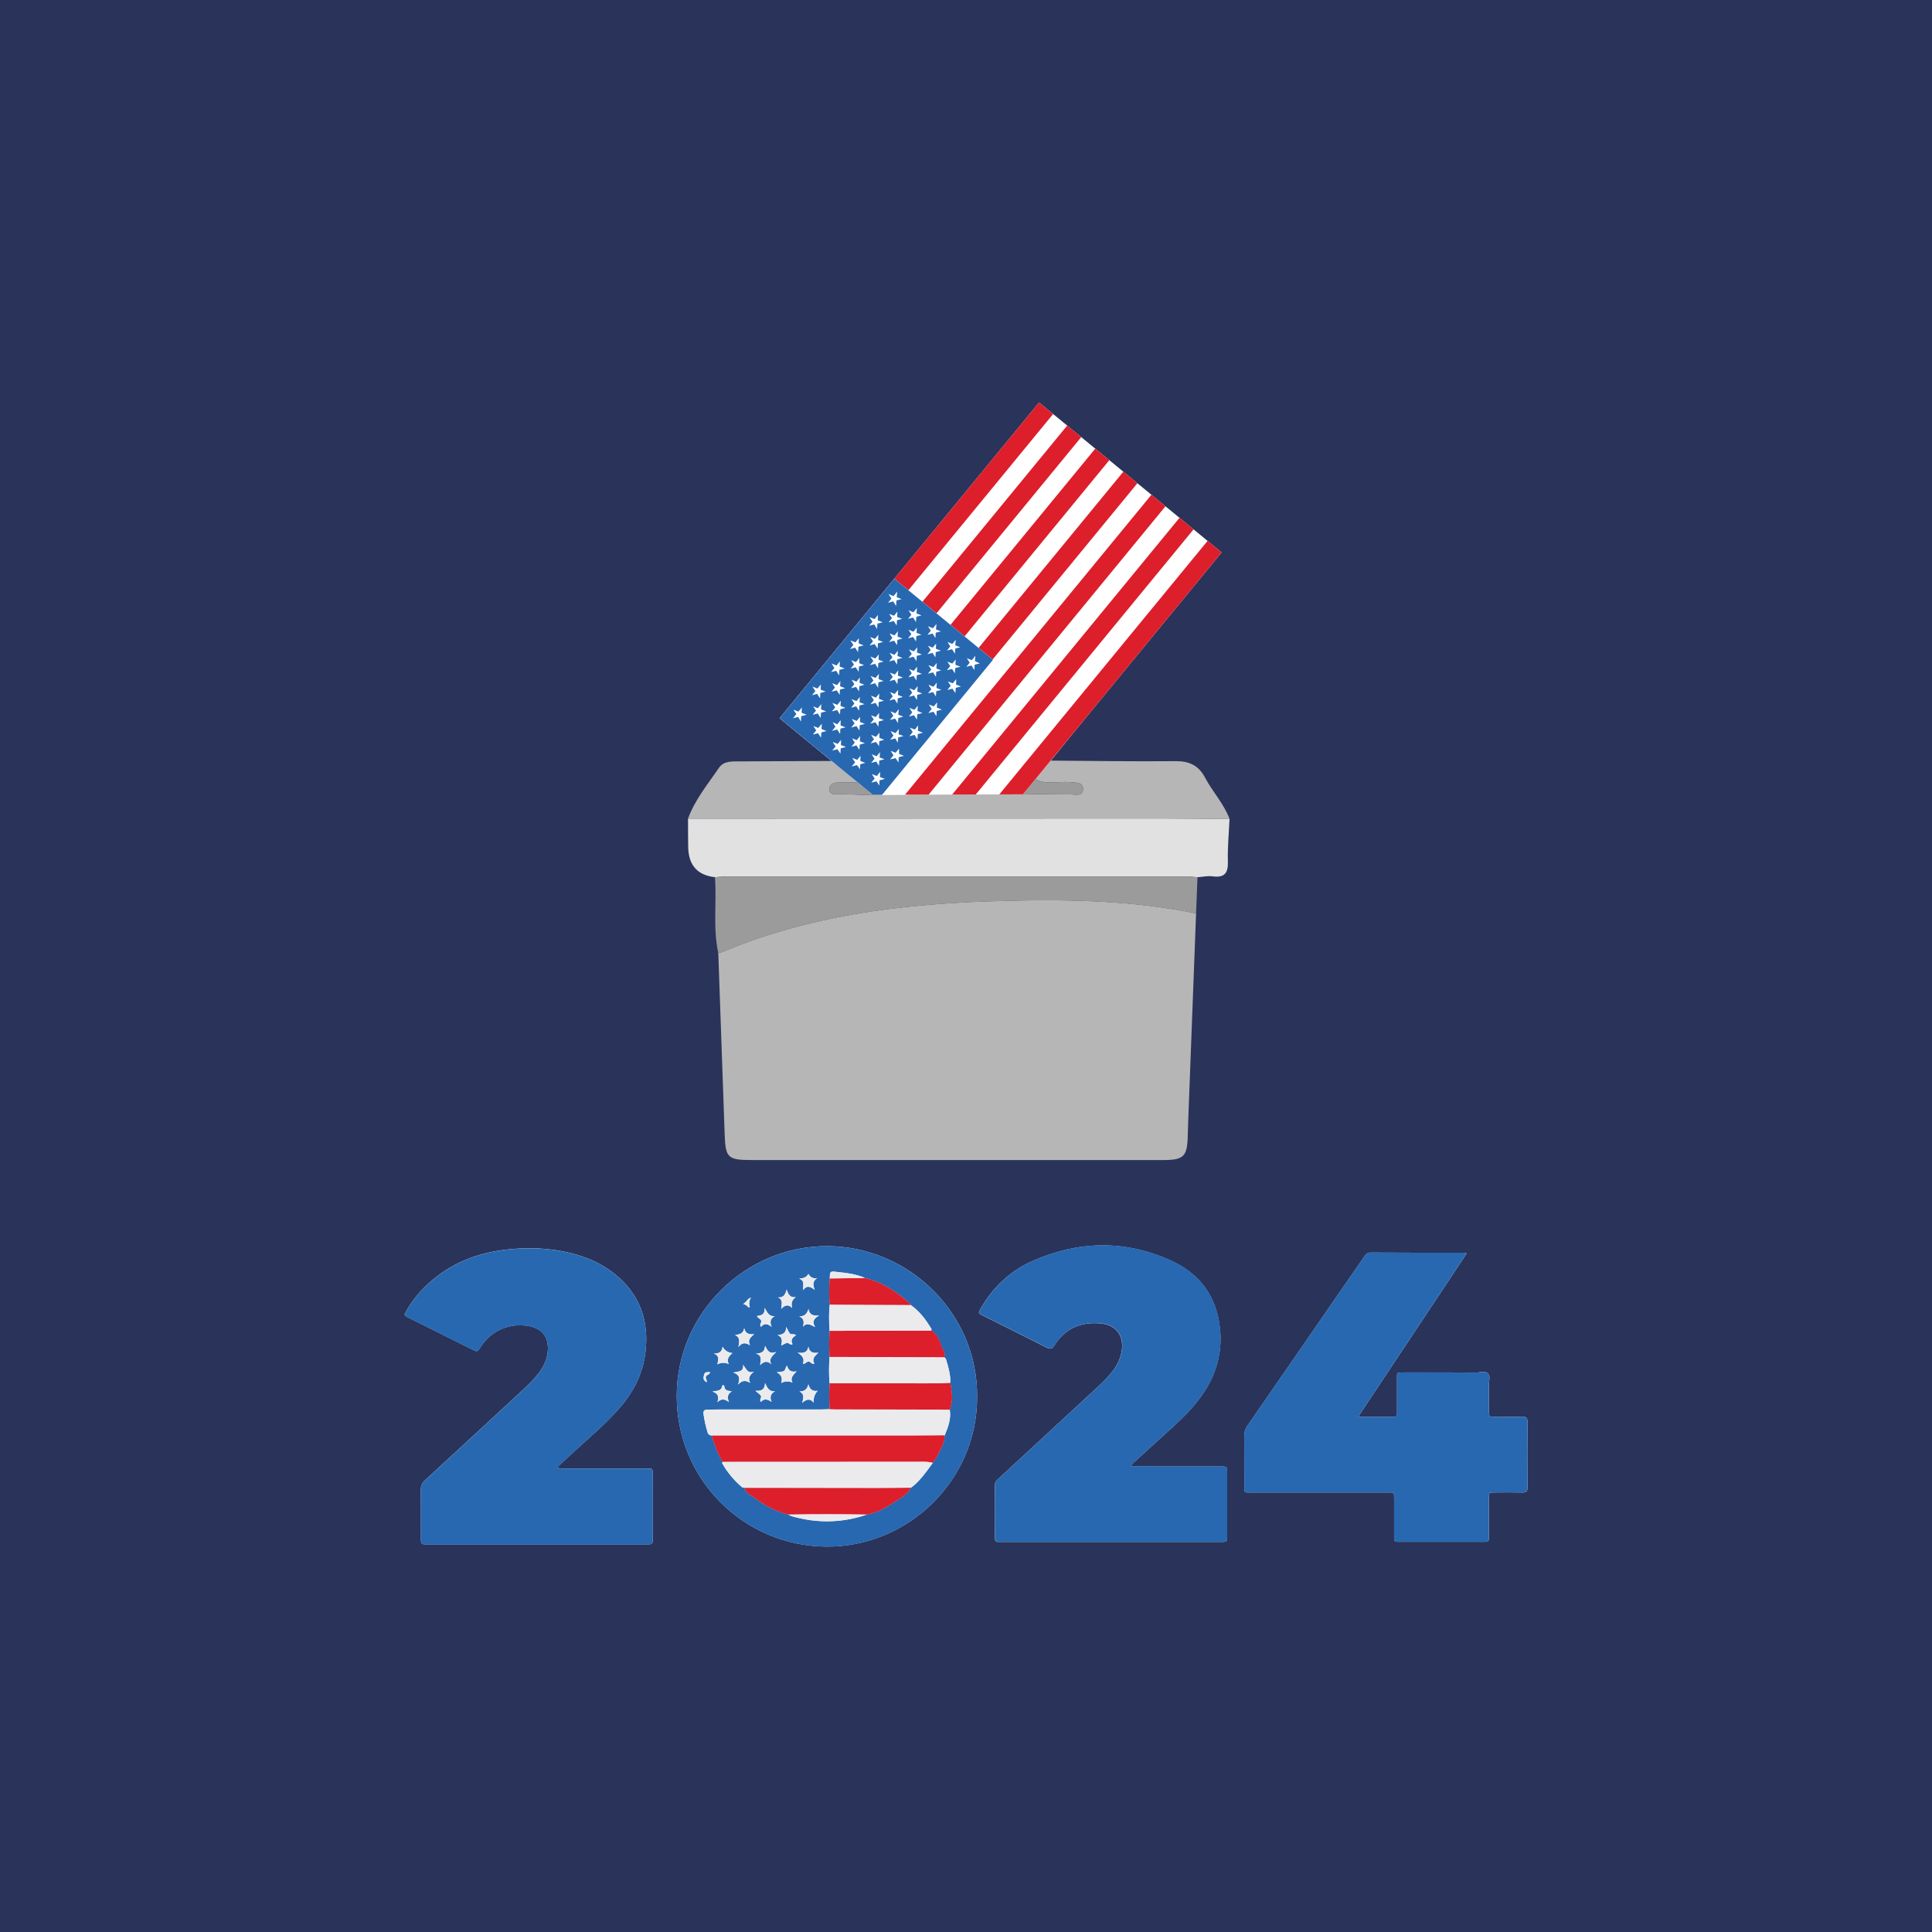<?xml version="1.0" encoding="UTF-8"?><svg id="Capa_1" xmlns="http://www.w3.org/2000/svg" xmlns:xlink="http://www.w3.org/1999/xlink" viewBox="0 0 428 428"><defs><style>.cls-1{fill:none;}.cls-2{fill:#ab2e2e;}.cls-3{fill:#dc1f2b;}.cls-4{fill:#ebebee;}.cls-5{fill:#fff;}.cls-6{fill:#2768b1;}.cls-7{fill:#2a335a;}.cls-8{fill:#e1e1e1;}.cls-9{fill:#b6b6b6;}.cls-10{clip-path:url(#clippath);}.cls-11{fill:#9b9b9c;}</style><clipPath id="clippath"><polygon class="cls-1" points="190.18 176.09 232.02 175.95 275.59 122.27 227.9 85.37 168.65 161.51 190.18 176.09"/></clipPath></defs><rect class="cls-7" width="428" height="428"/><path class="cls-4" d="M123.35,325.11c1.4-1.29,2.68-2.46,3.95-3.64,3.46-3.19,7.09-6.21,10.17-9.8,3.04-3.54,4.99-7.55,5.53-12.21.8-6.87-1.24-12.66-6.66-17.11-2.99-2.46-6.47-3.94-10.21-4.83-4.52-1.07-9.09-1.22-13.7-.73-6.74.72-12.75,3.1-17.75,7.76-2.08,1.94-3.82,4.15-5.08,6.66.3.53.78.63,1.17.83,4.56,2.29,9.12,4.57,13.69,6.84,1.29.64,1.23.72,2.08-.59,2.38-3.65,6.6-5.35,10.78-4.49,2.73.56,4.11,2.27,4.06,5.02-.03,2.08-.87,3.84-2.11,5.46-1.07,1.4-2.35,2.61-3.64,3.81-7.17,6.62-14.33,13.26-21.51,19.86-.64.59-.91,1.19-.9,2.06.04,3.58.01,7.15.02,10.73,0,1.37.02,1.39,1.42,1.39,16.18,0,32.35,0,48.53,0,1.4,0,1.42-.02,1.42-1.42,0-4.65,0-9.31,0-13.96,0-1.44-.02-1.46-1.53-1.46-5.96,0-11.92,0-17.88,0-.54,0-1.1.09-1.85-.2ZM250.53,324.85c.36-.72.8-1,1.17-1.34,2.81-2.56,5.63-5.11,8.43-7.68,2.26-2.08,4.4-4.27,6.17-6.79,3.69-5.25,4.91-11.08,3.54-17.31-1.29-5.89-5.06-10.04-10.43-12.47-10.17-4.61-20.5-4.4-30.65.08-4.92,2.18-8.78,5.79-11.5,10.52-.59,1.03-.59,1.04.48,1.58,4.71,2.36,9.44,4.7,14.13,7.09.81.41,1.19.34,1.7-.47,2.44-3.84,6.04-5.34,10.48-4.84,3.26.37,4.95,2.73,4.45,6-.27,1.73-1,3.23-2.07,4.6-1.59,2.02-3.53,3.69-5.4,5.42-6.58,6.09-13.17,12.17-19.75,18.26-.41.38-.86.71-.86,1.38.02,3.97.02,7.95,0,11.92,0,.59.23.82.81.79.4-.02.79,0,1.19,0,7.61,0,15.21,0,22.82,0,8.4,0,16.8,0,25.2,0,1.38,0,1.4-.02,1.4-1.39,0-4.65,0-9.31,0-13.96,0-1.36-.02-1.37-1.41-1.37-6.02,0-12.03,0-18.05,0-.56,0-1.11,0-1.88,0ZM324.9,277.69c-.37-.12-.47-.17-.58-.17-6.87,0-13.73,0-20.6-.04-.86,0-1.19.46-1.58,1.02-8.6,12.46-17.2,24.93-25.82,37.38-.48.69-.68,1.37-.67,2.2.03,3.46,0,6.92.02,10.39.02,2.49-.38,2.16,2.15,2.16,9.82.01,19.64,0,29.46,0,1.62,0,1.56-.15,1.56,1.57,0,2.67,0,5.34,0,8,0,1.35.02,1.37,1.42,1.37,6.07,0,12.15,0,18.22,0,1.36,0,1.38-.02,1.38-1.39,0-2.78,0-5.56,0-8.34,0-1.18.03-1.2,1.24-1.21,2.04-.02,4.09-.04,6.13.01.89.02,1.17-.27,1.16-1.16-.04-4.82-.04-9.65,0-14.47,0-.89-.26-1.18-1.15-1.16-2.04.05-4.09.03-6.13.02-1.22-.01-1.24-.04-1.25-1.22-.02-1.93.02-3.86-.02-5.79-.02-.89.41-2-.21-2.61-.62-.6-1.73-.19-2.62-.19-5.28-.03-10.56-.02-15.83-.02-1.88,0-1.7-.05-1.7,1.61,0,.28,0,.57,0,.85,0,2.1,0,4.2,0,6.3,0,.5.1,1.08-.7,1.08-2.53,0-5.05,0-7.92,0,4.13-6.21,8.08-12.14,12.02-18.08,3.98-5.99,7.96-11.98,12.03-18.11ZM216.46,309.43c.14-18.59-15.18-33.28-33.1-33.37-18.22-.09-33.45,14.81-33.44,33.21.01,18.41,14.74,33.2,33.12,33.35,18.19.15,33.51-14.76,33.42-33.2Z"/><path class="cls-6" d="M123.35,325.11c.75.28,1.31.19,1.85.2,5.96,0,11.92,0,17.88,0,1.51,0,1.53.01,1.53,1.46.01,4.65.02,9.31,0,13.96,0,1.39-.03,1.41-1.42,1.42-16.18,0-32.35,0-48.53,0-1.4,0-1.42-.02-1.42-1.39-.01-3.58.02-7.15-.02-10.73-.01-.87.26-1.47.9-2.06,7.19-6.6,14.34-13.24,21.51-19.86,1.29-1.2,2.57-2.41,3.64-3.81,1.23-1.61,2.07-3.38,2.11-5.46.05-2.75-1.33-4.46-4.06-5.02-4.18-.86-8.4.84-10.78,4.49-.85,1.3-.79,1.23-2.08.59-4.56-2.28-9.13-4.55-13.69-6.84-.39-.2-.87-.3-1.17-.83,1.26-2.51,3-4.72,5.08-6.66,5-4.66,11.01-7.04,17.75-7.76,4.61-.49,9.18-.33,13.7.73,3.74.88,7.22,2.37,10.21,4.83,5.42,4.45,7.45,10.24,6.66,17.11-.54,4.65-2.49,8.67-5.53,12.21-3.08,3.59-6.71,6.6-10.17,9.8-1.27,1.17-2.55,2.35-3.95,3.64Z"/><path class="cls-6" d="M250.53,324.85c.76,0,1.32,0,1.88,0,6.02,0,12.03,0,18.05,0,1.39,0,1.4.02,1.41,1.37.01,4.65.01,9.31,0,13.96,0,1.37-.02,1.39-1.4,1.39-8.4,0-16.8,0-25.2,0-7.61,0-15.21,0-22.82,0-.4,0-.8-.02-1.19,0-.57.03-.81-.2-.81-.79.01-3.97.02-7.95,0-11.92,0-.68.44-1,.86-1.38,6.58-6.09,13.17-12.17,19.75-18.26,1.87-1.73,3.81-3.4,5.4-5.42,1.07-1.36,1.8-2.87,2.07-4.6.5-3.27-1.19-5.64-4.45-6-4.45-.5-8.05,1-10.48,4.84-.52.81-.89.88-1.7.47-4.7-2.39-9.42-4.73-14.13-7.09-1.08-.54-1.08-.55-.48-1.58,2.72-4.72,6.58-8.34,11.5-10.52,10.14-4.48,20.47-4.69,30.65-.08,5.37,2.44,9.13,6.58,10.43,12.47,1.37,6.23.15,12.06-3.54,17.31-1.77,2.52-3.92,4.71-6.17,6.79-2.8,2.57-5.62,5.12-8.43,7.68-.37.34-.8.62-1.17,1.34Z"/><path class="cls-6" d="M324.9,277.69c-4.08,6.14-8.05,12.13-12.03,18.11-3.94,5.93-7.89,11.87-12.02,18.08,2.87,0,5.39,0,7.92,0,.8,0,.7-.58.7-1.08,0-2.1,0-4.2,0-6.3,0-.28,0-.57,0-.85,0-1.66-.18-1.61,1.7-1.61,5.28,0,10.56,0,15.83.02.89,0,2-.4,2.62.19.63.61.2,1.72.21,2.61.04,1.93,0,3.86.02,5.79.01,1.18.03,1.21,1.25,1.22,2.04.02,4.09.04,6.13-.02.88-.02,1.16.27,1.15,1.16-.04,4.82-.03,9.65,0,14.47,0,.88-.27,1.18-1.16,1.16-2.04-.06-4.09-.03-6.13-.01-1.21,0-1.23.03-1.24,1.21-.02,2.78,0,5.56,0,8.34,0,1.38-.02,1.39-1.38,1.39-6.07,0-12.15,0-18.22,0-1.4,0-1.42-.02-1.42-1.37-.01-2.67,0-5.34,0-8,0-1.72.06-1.57-1.56-1.57-9.82,0-19.64,0-29.46,0-2.53,0-2.13.33-2.15-2.16-.03-3.46.01-6.92-.02-10.39,0-.83.19-1.51.67-2.2,8.62-12.45,17.22-24.92,25.82-37.38.39-.56.72-1.03,1.58-1.02,6.87.05,13.73.03,20.6.04.1,0,.2.06.58.17Z"/><path class="cls-6" d="M216.46,309.43c.09,18.44-15.23,33.35-33.42,33.2-18.38-.16-33.1-14.94-33.12-33.35-.01-18.4,15.22-33.3,33.44-33.21,17.92.09,33.24,14.77,33.1,33.37ZM191.63,283.11c-2.03-.91-4.21-1.12-6.37-1.36-1.4-.15-1.41-.09-1.44,1.45-.15,1.93-.17,3.86,0,5.79-.23,1.94-.16,3.88-.04,5.82-.09,1.93-.12,3.85,0,5.78-.16,1.94-.17,3.89,0,5.83-.1,1.91-.12,3.83.02,5.74-.62.02-1.24.07-1.86.07-7.46,0-14.92,0-22.39,0-.96,0-1.92.04-2.88.05-.64,0-.91.26-.82.94.19,1.4.5,2.78.92,4.13.15.47.47.59.87.65.66,2.02,1.35,4.02,2.46,5.84-.05.09-.17.22-.14.27,1.14,2.04,2.62,3.8,4.39,5.32.15.13.43.11.65.16.06,1.19,1.18,1.44,1.87,1.99,2.3,1.8,4.85,3.19,7.7,3.93.75.42,1.59.58,2.41.78,5.09,1.18,10.11.92,15.06-.77,2.21-.41,4.16-1.48,5.98-2.69,1.37-.91,2.95-1.69,3.78-3.26.68-.49,1.28-1.06,1.85-1.67,1.11-1.19,2.02-2.53,2.98-3.82.31-.47.67-.92.93-1.42.75-1.49,1.69-2.92,1.71-4.69.75-1.82,1.46-3.65,1.12-5.69.81-1.97.48-3.96.13-5.96.07-1.75-.42-3.4-.91-5.05-.08-.28-.22-.51-.51-.61.56-.86-.22-1.51-.46-2.17-.5-1.39-.92-2.9-2.35-3.73.01-.11.08-.25.04-.33-1.2-2.06-2.62-3.94-4.6-5.33,0-.06.04-.14.02-.16-2.94-2.7-6.2-4.87-10.14-5.82ZM171.67,308.18c-1.23.17-1.66-.63-2.19-1.79-.06,1.51-.84,1.8-2.15,1.71.6.53,1.01.77,1.23,1.13.24.38-.42.81-.02,1.35.73-.81,1.52-.64,2.41.01-.49-1.04-.25-1.78.71-2.4ZM177.07,308.24c1.1.52,1.01,1.34.63,2.55.99-.83,1.78-1.07,2.56-.04q-.11-1.59.89-2.64c-1.2.2-1.78-.37-2.06-1.43-.26,1.08-.85,1.61-2.01,1.58ZM172.34,287.41c1.17.53.83,1.44.71,2.56.88-.92,1.62-1.05,2.44-.21-.28-1.03-.05-1.79.8-2.42-1.26.2-1.65-.58-2.03-1.67-.28,1.16-.71,1.83-1.92,1.74ZM167,303.86c-1.36.49-1.67-.57-2.37-1.52.14,1.58-.95,1.45-2.19,1.73,1.59.53,1.4,1.43,1.09,2.66.97-1.09,1.77-.89,2.68-.36-.6-1.1-.05-1.76.8-2.5ZM175.56,306.29c-.59-1.05.17-1.66.91-2.52-1.36.34-1.84-.33-2.14-1.25-.37.43-.29,1.03-.73,1.22-.36.16-.81.15-1.53.26,1.14.61,1.3,1.4.97,2.37q1.27-.64,2.51-.09ZM179.08,298.31c-.2,1.25-.96,1.53-2.4,1.34,1.23.73,1.56,1.51,1.18,2.51.61-.02.82-.59,1.33-.53.42.05.61.65,1.23.45-.62-1.05.07-1.66.89-2.43-1.27.19-2.01-.13-2.23-1.35ZM170.88,302.24c-.65-1.19.17-1.8,1.09-2.74-1.55.55-1.95-.32-2.48-1.36-.08,1.41-.85,1.67-2.06,1.71,1.53.43,1.03,1.51.96,2.57.85-.86,1.58-1.03,2.49-.18ZM164.86,294.25c-.18,1.2-1.05,1.36-2.03,1.49,1.14.51,1,1.41.75,2.67.95-1.2,1.72-.89,2.59-.39-.59-1.11.04-1.74.92-2.47-1.19.12-1.94-.11-2.22-1.31ZM181.03,283.13c-1,.2-1.54-.24-1.95-.93-.37.72-1.01.96-2.04,1.07,1.31.43.8,1.44.88,2.53.83-1.17,1.58-.77,2.57-.07-.47-1.17-.42-1.95.53-2.61ZM161.47,302.2c-.59-1.08.01-1.77.79-2.45q-1.46-.14-2.18-1.41c-.15,1.11-.73,1.56-1.94,1.5,1.33.53.99,1.47.77,2.41q1.3-.66,2.56-.05ZM177.9,293.93c.83-1.04,1.64-.42,2.68.06-.72-1.21-.32-1.86.89-2.57-1.51.17-2.16-.3-2.37-1.43-.29,1.04-.86,1.64-2.03,1.64,1.14.52,1.04,1.33.83,2.31ZM162.14,308.25c-.78-.21-1.55-.08-1.66-1.05-.05-.42-.45-.46-.51-.12-.16,1.04-1.01.98-2.15,1.18,1.5.52,1.37,1.38,1.12,2.35.88-.82,1.66-.72,2.53.01-.36-1.01-.37-1.83.67-2.38ZM171.67,291.55c-1.21.16-1.66-.66-2.28-1.83.11,1.64-.88,1.67-1.72,1.83.27.54.87.6.96,1.09.08.41-.48.77-.06,1.31.75-.91,1.52-.7,2.38.01-.44-1.02-.37-1.83.71-2.41ZM176.35,295.79c-.48-.42-1.05-.04-1.34-.36-.31-.34-.46-.81-.83-1.49,0,1.45-.86,1.72-1.92,1.82,1.18.5,1.02,1.4.79,2.34.54-.27.87-.48,1.24-.6.44-.15.69.59,1.29.29-.54-.93,0-1.53.78-2ZM166.38,287.51c-.71.06-.91.77-1.41,1.1-.15.1-.26.26-.39.39-.05-.22.26.07.11-.1.21.08.43.13.61.25.26.17.4.53.8.49q-.35-1.33.27-2.12ZM156.55,306.21c.16-.5-.42-.87-.12-1.34.22-.34.77-.37.9-.89-.6,0-1.17-.13-1.35.55-.16.61-.28,1.25.57,1.68Z"/><path class="cls-4" d="M157.64,318.03c-.4-.07-.72-.18-.87-.65-.42-1.35-.73-2.72-.92-4.13-.09-.68.18-.93.82-.94.96,0,1.92-.05,2.88-.05,7.46,0,14.92,0,22.39,0,.62,0,1.24-.05,1.86-.07.45.01.9.04,1.35.04,8.42.02,16.84.04,25.26.06.34,2.04-.37,3.87-1.12,5.69-2.38.02-4.75.06-7.13.06-14.84,0-29.68,0-44.52,0Z"/><path class="cls-3" d="M157.64,318.03c14.84,0,29.68,0,44.52,0,2.38,0,4.75-.04,7.13-.06-.02,1.76-.96,3.19-1.71,4.69-.25.5-.61.95-.93,1.42-.99-.31-2.02-.24-3.03-.24-14.51,0-29.01.01-43.52.02-1.12-1.82-1.81-3.82-2.46-5.84Z"/><path class="cls-4" d="M160.1,323.86c14.51,0,29.01-.02,43.52-.02,1.01,0,2.04-.07,3.03.24-.96,1.3-1.87,2.64-2.98,3.82-.57.61-1.17,1.18-1.85,1.67-2.49.02-4.97.07-7.46.07-9.78,0-19.57-.02-29.35-.04-.22-.05-.5-.03-.65-.16-1.77-1.51-3.25-3.28-4.39-5.32-.03-.05.09-.18.14-.27Z"/><path class="cls-3" d="M165,329.61c9.78.01,19.57.03,29.35.04,2.49,0,4.98-.04,7.46-.07-.83,1.58-2.41,2.35-3.78,3.26-1.82,1.21-3.77,2.28-5.98,2.69-5.82-.09-11.65-.09-17.47,0-2.86-.75-5.4-2.13-7.7-3.93-.69-.54-1.82-.8-1.87-1.99Z"/><path class="cls-3" d="M210.41,312.28c-8.42-.02-16.84-.04-25.26-.06-.45,0-.9-.03-1.35-.04-.14-1.91-.12-3.83-.02-5.74,5.08,0,10.16.02,15.25,0,3.84-.02,7.68.11,11.51-.11.35,1.99.68,3.99-.13,5.96Z"/><path class="cls-4" d="M210.53,306.32c-3.84.22-7.68.09-11.51.11-5.08.02-10.16,0-15.25,0-.16-1.94-.15-3.89,0-5.83,8.45.02,16.89.04,25.34.06.29.1.43.33.51.61.49,1.65.98,3.3.91,5.05Z"/><path class="cls-3" d="M209.12,300.66c-8.45-.02-16.89-.04-25.34-.06-.13-1.93-.1-3.85,0-5.78,7.52-.02,15.03-.04,22.55-.06,1.43.83,1.85,2.34,2.35,3.73.24.66,1.02,1.31.46,2.17Z"/><path class="cls-4" d="M206.32,294.76c-7.52.02-15.03.04-22.55.06-.12-1.94-.19-3.88.04-5.82,5.98.03,11.97.06,17.95.09,1.97,1.4,3.4,3.27,4.6,5.33.04.08-.02.22-.04.33Z"/><path class="cls-3" d="M201.75,289.1c-5.98-.03-11.97-.06-17.95-.09-.16-1.93-.14-3.86,0-5.79,2.6-.03,5.21-.07,7.81-.1,3.95.95,7.2,3.12,10.14,5.82.02.02,0,.11-.02.16Z"/><path class="cls-4" d="M174.58,335.53c5.82-.09,11.65-.09,17.47,0-4.95,1.69-9.97,1.95-15.06.77-.82-.19-1.66-.35-2.41-.78Z"/><path class="cls-4" d="M191.63,283.11c-2.6.03-5.21.06-7.81.1.03-1.55.04-1.61,1.44-1.45,2.17.23,4.35.44,6.37,1.36Z"/><path class="cls-4" d="M171.67,308.18c-.97.62-1.2,1.37-.71,2.4-.89-.65-1.68-.83-2.41-.01-.39-.54.26-.97.02-1.35-.23-.36-.63-.6-1.23-1.13,1.3.1,2.08-.19,2.15-1.71.52,1.16.95,1.96,2.19,1.79Z"/><path class="cls-4" d="M177.07,308.24c1.16.03,1.75-.5,2.01-1.58.28,1.06.87,1.63,2.06,1.43q-1,1.05-.89,2.64c-.78-1.02-1.57-.78-2.56.04.38-1.2.47-2.03-.63-2.55Z"/><path class="cls-4" d="M172.34,287.41c1.22.09,1.64-.59,1.92-1.74.38,1.09.77,1.88,2.03,1.67-.86.63-1.09,1.39-.8,2.42-.82-.83-1.56-.71-2.44.21.12-1.12.45-2.04-.71-2.56Z"/><path class="cls-4" d="M167,303.86c-.85.75-1.41,1.4-.8,2.5-.91-.53-1.7-.73-2.68.36.31-1.23.5-2.13-1.09-2.66,1.25-.27,2.34-.15,2.19-1.73.7.95,1.01,2.01,2.37,1.52Z"/><path class="cls-4" d="M175.56,306.29q-1.25-.55-2.51.09c.33-.98.16-1.76-.97-2.37.72-.11,1.17-.1,1.53-.26.43-.2.36-.79.73-1.22.3.92.78,1.59,2.14,1.25-.74.86-1.5,1.47-.91,2.52Z"/><path class="cls-4" d="M179.08,298.31c.22,1.22.96,1.54,2.23,1.35-.82.77-1.51,1.38-.89,2.43-.63.19-.82-.4-1.23-.45-.51-.06-.73.51-1.33.53.38-1,.06-1.78-1.18-2.51,1.44.19,2.2-.09,2.4-1.34Z"/><path class="cls-4" d="M170.88,302.24c-.9-.84-1.64-.67-2.49.18.07-1.07.57-2.14-.96-2.57,1.2-.03,1.97-.3,2.06-1.71.53,1.05.92,1.91,2.48,1.36-.92.93-1.74,1.55-1.09,2.74Z"/><path class="cls-4" d="M164.86,294.25c.29,1.19,1.04,1.42,2.22,1.31-.88.73-1.51,1.36-.92,2.47-.87-.5-1.64-.81-2.59.39.25-1.26.4-2.17-.75-2.67.98-.13,1.85-.29,2.03-1.49Z"/><path class="cls-4" d="M181.03,283.13c-.96.66-1.01,1.44-.53,2.61-.99-.7-1.74-1.1-2.57.07-.08-1.1.43-2.1-.88-2.53,1.03-.11,1.67-.35,2.04-1.07.41.69.95,1.13,1.95.93Z"/><path class="cls-4" d="M161.47,302.2q-1.26-.61-2.56.05c.22-.94.56-1.88-.77-2.41,1.21.05,1.79-.4,1.94-1.5q.72,1.28,2.18,1.41c-.78.67-1.39,1.37-.79,2.45Z"/><path class="cls-4" d="M177.9,293.93c.21-.97.32-1.78-.83-2.31,1.17,0,1.74-.6,2.03-1.64.2,1.13.86,1.6,2.37,1.43-1.22.71-1.61,1.36-.89,2.57-1.04-.48-1.85-1.1-2.68-.06Z"/><path class="cls-4" d="M162.14,308.25c-1.04.54-1.03,1.37-.67,2.38-.87-.74-1.66-.83-2.53-.01.25-.97.38-1.84-1.12-2.35,1.15-.2,1.99-.13,2.15-1.18.05-.34.46-.3.51.12.12.96.89.84,1.66,1.05Z"/><path class="cls-4" d="M171.67,291.55c-1.08.58-1.15,1.39-.71,2.41-.86-.71-1.64-.92-2.38-.01-.42-.54.14-.91.06-1.31-.09-.5-.69-.55-.96-1.09.83-.16,1.82-.19,1.72-1.83.63,1.17,1.07,1.99,2.28,1.83Z"/><path class="cls-4" d="M176.35,295.79c-.77.48-1.31,1.08-.78,2-.59.3-.84-.44-1.29-.29-.37.12-.7.34-1.24.6.23-.95.39-1.85-.79-2.34,1.06-.11,1.91-.37,1.92-1.82.37.68.52,1.16.83,1.49.3.32.87-.06,1.34.36Z"/><path class="cls-4" d="M166.38,287.51q-.62.8-.27,2.12c-.39.04-.54-.31-.8-.49-.18-.12-.41-.17-.61-.25.14.17-.16-.12-.11.1.13-.13.24-.29.39-.39.5-.33.7-1.04,1.41-1.1Z"/><path class="cls-4" d="M156.55,306.21c-.86-.43-.74-1.06-.57-1.68.18-.68.75-.56,1.35-.55-.13.52-.68.55-.9.89-.3.47.28.84.12,1.34Z"/><path class="cls-7" d="M233.76,98.8c-1-.83-2.01-1.67-3.01-2.5-2.88-3.09-2.86-3.07-5.42.11-5.2,6.46-10.55,12.81-15.62,19.36-3.41,4.4-7.59,8.22-10.16,13.28-2.14,1.03-3.14,3.15-4.55,4.85-6.2,7.5-12.3,15.09-18.46,22.62-1.26,1.54-1.41,2.47.44,3.98,3.19,2.59,6.77,4.8,9.38,8.08-7.48.03-14.96.07-22.44.1-1.69,0-3.59-.15-4.63,1.38-2.49,3.65-5.36,7.09-6.9,11.32.01,2.13,0,4.26.04,6.39q.13,5.94,5.94,6.58c.43,5.58-.48,11.22.74,16.76.47,13.35.95,26.7,1.41,40.05.19,5.39.64,5.84,6.13,5.85,10.9,0,21.79,0,32.69,0,19.43,0,38.87,0,58.3,0,4.63,0,5.38-.78,5.48-5.5.05-2.13.14-4.26.22-6.4.54-14.24,1.08-28.49,1.62-42.73.1-2.68.21-5.35.31-8.03,1.11-.08,2.24-.34,3.32-.19,2.68.36,3.49-.73,3.41-3.34-.1-3.11.22-6.24.36-9.35-1.26-3.39-3.78-6.04-5.44-9.18-1.44-2.72-3.52-3.68-6.56-3.65-9.2.09-18.4-.06-27.6-.12,10.75-13.31,21.48-26.63,32.24-39.94,2.56-3.17,2.6-3.14-1.08-5.3-.85-1.01-1.69-2.05-3.16-2.14-.48-1.37-1.59-2.11-2.79-2.75-1-.82-2-1.63-3-2.45-.69-1.21-1.93-1.71-3.06-2.36-.77-1.09-1.85-1.82-2.97-2.48-.79-1.22-1.97-1.96-3.23-2.6-.75-.98-1.7-1.73-2.82-2.25-.88-1.08-1.82-2.1-3.18-2.59-.8-1.01-1.76-1.84-2.91-2.43-.83-1.05-1.87-1.83-3.06-2.42Z"/><path class="cls-9" d="M264.97,202.36c-.54,14.24-1.08,28.49-1.62,42.73-.08,2.13-.17,4.26-.22,6.4-.1,4.72-.85,5.5-5.48,5.5-19.43,0-38.87,0-58.3,0-10.9,0-21.79,0-32.69,0-5.49,0-5.95-.45-6.13-5.85-.46-13.35-.94-26.7-1.41-40.05.33-.07.68-.1.98-.23,18.88-7.93,38.82-10.51,59.04-11.19,15.33-.52,30.68-.41,45.83,2.68Z"/><path class="cls-8" d="M272.38,181.45c-.14,3.12-.46,6.24-.36,9.35.08,2.61-.73,3.7-3.41,3.34-1.08-.15-2.21.12-3.32.19-1.01-.06-2.02-.18-3.02-.18-33.62,0-67.23,0-100.85,0-1.01,0-2.02.12-3.02.18q-5.79-.64-5.94-6.58c-.05-2.13-.03-4.26-.04-6.39,34.82-.01,69.65-.03,104.47-.04,5.17,0,10.33.08,15.5.12Z"/><path class="cls-9" d="M272.38,181.45c-5.17-.04-10.33-.12-15.5-.12-34.82,0-69.65.02-104.47.04,1.54-4.23,4.41-7.67,6.9-11.32,1.04-1.52,2.93-1.37,4.63-1.38,7.48-.02,14.96-.06,22.44-.1,2.58.99,4.5,2.9,6.48,4.71-2.44.02-4.88,0-7.32.08-.92.03-1.82.39-1.82,1.53,0,.85.74,1.09,1.41,1.06,3.74-.14,7.52.62,11.22-.44.25-.06.51-.12.76-.18,1.4,1.12,3.07.26,4.57.64,1.61,0,3.22,0,4.83,0,1.73,0,3.46,0,5.19,0,1.62,0,3.24-.01,4.87-.02,1.68,0,3.35-.02,5.03-.03,1.65-.02,3.31-.04,4.96-.06,3.55.05,7.11.15,10.66.13,1,0,2.62.48,2.7-1.09.08-1.69-1.56-1.48-2.75-1.61-2.61-.28-5.33.66-7.85-.68,1.16-1.37,2.32-2.74,3.48-4.11,9.2.06,18.4.21,27.6.12,3.04-.03,5.13.93,6.56,3.65,1.66,3.14,4.18,5.79,5.44,9.18Z"/><path class="cls-5" d="M197.1,175.33c-.25.06-.51.12-.76.18-1.16-.74-2.32-1.49-3.49-2.23-1.98-1.81-3.9-3.72-6.48-4.71-2.61-3.28-6.19-5.48-9.38-8.08-1.85-1.51-1.71-2.43-.44-3.98,6.16-7.53,12.26-15.11,18.46-22.62,1.41-1.7,2.41-3.83,4.55-4.85,1.05.63,1.81,1.72,3.12,1.92.63,1.23,1.69,1.97,2.89,2.56.86,1.12,1.89,2.04,3.2,2.6.76.98,1.69,1.75,2.81,2.27.92,1.06,1.85,2.1,3.27,2.5.59,1.22,1.71,1.8,2.84,2.38.67,1.2,1.79,1.87,2.92,2.55-.25,1.16-1.18,1.86-1.87,2.72-7.21,8.94-14.43,17.86-21.64,26.79Z"/><path class="cls-11" d="M158.39,194.34c1.01-.06,2.02-.18,3.02-.18,33.62,0,67.23,0,100.85,0,1.01,0,2.02.12,3.02.18-.1,2.68-.21,5.35-.31,8.03-15.15-3.09-30.5-3.2-45.83-2.68-20.22.68-40.15,3.26-59.04,11.19-.3.13-.65.15-.98.23-1.22-5.54-.31-11.18-.74-16.76Z"/><path class="cls-5" d="M197.1,175.33c7.22-8.93,14.44-17.85,21.64-26.79.69-.85,1.61-1.56,1.87-2.72,9.45-11.58,18.91-23.16,28.36-34.74,1.13.67,2.2,1.39,2.97,2.48-9.72,11.97-19.44,23.93-29.16,35.9-2.42,2.94-4.88,5.86-7.25,8.83-4.67,5.85-9.75,11.38-13.87,17.67-1.5-.37-3.17.48-4.57-.64Z"/><path class="cls-5" d="M211.69,175.97c-1.73,0-3.46,0-5.19,0,6.35-7.94,12.69-15.88,19.04-23.82,1.34-1.59,2.71-3.17,4.02-4.79,8.49-10.47,16.96-20.96,25.44-31.44,1,.82,2,1.63,3,2.45-10.58,13.09-21.16,26.17-31.74,39.26-4.99,6-10.21,11.83-14.57,18.34Z"/><path class="cls-5" d="M226.54,175.86c-1.65.02-3.31.04-4.96.06.57-.82,1.1-1.68,1.73-2.46,13.54-16.74,27.08-33.47,40.63-50.2,3.68,2.15,3.65,2.13,1.08,5.3-10.76,13.3-21.5,26.62-32.24,39.94-1.16,1.37-2.32,2.74-3.48,4.11-.92,1.08-1.84,2.16-2.76,3.25Z"/><path class="cls-5" d="M263.94,123.26c-13.55,16.73-27.09,33.46-40.63,50.2-.63.78-1.16,1.64-1.73,2.46-1.68,0-3.35.02-5.03.03,4.13-5.2,8.26-10.4,12.39-15.6,10.61-13.07,21.23-26.15,31.84-39.22,1.47.09,2.31,1.13,3.16,2.14Z"/><path class="cls-5" d="M260.78,121.12c-10.61,13.07-21.23,26.15-31.84,39.22-.54-1.26-1.4-2.19-2.69-2.71,10.58-13.09,21.16-26.17,31.74-39.26,1.2.64,2.3,1.38,2.79,2.75Z"/><path class="cls-5" d="M202.68,130.97c-1.31-.2-2.07-1.28-3.12-1.92,2.56-5.05,6.74-8.88,10.15-13.28,5.08-6.56,10.42-12.91,15.62-19.36,2.56-3.18,2.53-3.2,5.42-.11-9.36,11.56-18.71,23.11-28.07,34.67Z"/><path class="cls-5" d="M255,115.93c-8.48,10.48-16.95,20.96-25.44,31.44-1.31,1.62-2.68,3.19-4.02,4.79-.58-1.25-1.48-2.15-2.76-2.68,9.72-11.97,19.44-23.93,29.16-35.9,1.13.64,2.36,1.15,3.06,2.36Z"/><path class="cls-5" d="M248.97,111.08c-9.45,11.58-18.91,23.16-28.36,34.74-1.12-.68-2.25-1.35-2.92-2.55,9.35-11.6,18.7-23.2,28.05-34.8,1.25.65,2.44,1.38,3.23,2.6Z"/><path class="cls-5" d="M214.85,140.9c-1.42-.4-2.35-1.44-3.27-2.5,9.39-11.59,18.77-23.17,28.16-34.76,1.36.49,2.3,1.51,3.18,2.59-9.36,11.55-18.71,23.11-28.07,34.66Z"/><path class="cls-5" d="M208.77,136.13c-1.31-.56-2.34-1.48-3.2-2.6,9.4-11.58,18.79-23.15,28.19-34.73,1.19.59,2.23,1.37,3.06,2.42-9.35,11.64-18.7,23.28-28.05,34.91Z"/><path class="cls-5" d="M208.77,136.13c9.35-11.64,18.7-23.28,28.05-34.91,1.15.59,2.11,1.41,2.91,2.43-9.38,11.58-18.77,23.17-28.15,34.76-1.13-.52-2.05-1.3-2.81-2.27Z"/><path class="cls-5" d="M233.76,98.8c-9.4,11.58-18.79,23.15-28.19,34.73-1.2-.59-2.26-1.33-2.89-2.56,9.36-11.56,18.71-23.11,28.07-34.67,1,.83,2.01,1.67,3.01,2.5Z"/><path class="cls-5" d="M214.85,140.9c9.36-11.55,18.71-23.11,28.07-34.66,1.12.52,2.07,1.26,2.82,2.25-9.35,11.6-18.7,23.2-28.05,34.8-1.13-.58-2.25-1.17-2.84-2.38Z"/><path class="cls-2" d="M222.78,149.47c1.28.53,2.18,1.43,2.76,2.68-6.35,7.94-12.69,15.88-19.04,23.82-1.61,0-3.22,0-4.83,0,4.12-6.28,9.2-11.81,13.87-17.67,2.37-2.98,4.83-5.89,7.25-8.83Z"/><path class="cls-2" d="M226.25,157.63c1.28.52,2.15,1.45,2.69,2.71-4.13,5.2-8.26,10.4-12.39,15.6-1.62,0-3.24.01-4.87.02,4.36-6.51,9.57-12.33,14.57-18.34Z"/><path class="cls-11" d="M226.54,175.86c.92-1.08,1.84-2.16,2.76-3.25,2.52,1.34,5.24.4,7.85.68,1.19.13,2.83-.08,2.75,1.61-.07,1.57-1.69,1.08-2.7,1.09-3.55.02-7.11-.08-10.66-.13Z"/><path class="cls-11" d="M192.85,173.28c1.16.74,2.32,1.49,3.49,2.23-3.7,1.06-7.48.31-11.22.44-.67.02-1.41-.21-1.41-1.06,0-1.14.9-1.5,1.82-1.53,2.44-.08,4.88-.06,7.32-.08Z"/><polygon class="cls-5" points="194.89 176.09 173.49 158.88 225.33 96.4 228.94 92.25 268.72 124.39 226.54 175.86 194.89 176.09"/><g class="cls-10"><path class="cls-5" d="M172.72,159.12l57.47-69.96,40.44,33.22-57.47,69.96-40.44-33.22Z"/><path class="cls-3" d="M172.72,159.12l57.47-69.96,3.11,2.56-57.47,69.96-3.11-2.56ZM178.95,164.23l57.47-69.96,3.11,2.56-57.47,69.96-3.11-2.56ZM185.17,169.34l57.47-69.96,3.11,2.56-57.47,69.96-3.11-2.56ZM191.39,174.45l57.47-69.96,3.11,2.56-57.47,69.96-3.11-2.56ZM197.61,179.56l57.47-69.96,3.11,2.56-57.47,69.96-3.11-2.56ZM203.83,184.67l57.47-69.96,3.11,2.56-57.47,69.96-3.11-2.56ZM210.05,189.78l57.47-69.96,3.11,2.56-57.47,69.96-3.11-2.56Z"/><path class="cls-5" d="M172.72,159.12l25.41-30.93,21.86,17.96-25.41,30.93-21.86-17.96Z"/><path class="cls-6" d="M172.72,159.12l21.86,17.96,25.4-30.92-21.86-17.96-25.4,30.92ZM196,172.56l-1.15.3-.07,1.17-.6-.95-1.15.3.75-.92-.24-.36-.4-.62.69.27.41.15.75-.91-.05,1.15,1.04.4ZM190.59,168.57l.44.18.66.25-1.11.3-.07,1.13-.38-.59-.3-.34-1.15.3.75-.92-.64-.98,1.1.43.75-.91-.05,1.15ZM186.3,165.05l1.1.43-1.15.3-.07,1.17-.66-.98-1.15.3.75-.92-.64-.98,1.1.43.75-.91-.04,1.16ZM182.05,160.53l-.05.98,1.1.43-1.14.31-.08,1.16-.66-.98-.96.25-.19.05.75-.92-.64-.98,1.1.43.75-.91.02.18ZM177.61,157.91l1.02.4.05.04-.15.04-1.03.27-.07,1.06v.11s-.05-.04-.05-.04l-.56-.97-1.15.3.75-.92-.65-.99,1.11.43.75-.91-.04,1.16ZM195.93,168.2l-1.14.29-.07,1.18-.59-.96-1.14.29.75-.91-.64-1,1.1.45.75-.92-.08,1.18,1.05.39ZM190.5,164.22l1.1.43-1.13.3-.09,1.17-.63-.99-1.14.29.75-.91-.6-.95,1.04.41.75-.92-.06,1.16ZM186.22,160.7l.72.28.38.14-.63.16-.51.13-.04.54-.04.65-.21-.34-.42-.65-1.14.29.75-.91-.63-.99,1.04.45.75-.92-.03,1.17ZM181.91,157.16l1.11.43-1.14.29-.08,1.18-.64-1-1.14.29.75-.91-.62-.96,1.03.42.75-.92-.03,1.17ZM200.24,167.45l-1.14.29-.07,1.17-.62-.96-1.22.28.75-.91-.23-.37-.4-.62.69.27.41.15.75-.91.02,1.18,1.07.42ZM194.8,163.45l.44.18.65.26-1.1.29-.07,1.13-.38-.59-.3-.35-1.18.32.75-.91-.63-.99,1.1.43.75-.91-.03,1.15ZM190.51,159.93l1.09.44-1.14.29-.07,1.17-.64-.98-1.18.32.75-.91-.63-.99,1.1.43.75-.91-.03,1.15ZM186.25,155.4l-.05.98,1.09.44-1.13.3-.08,1.16-.64-.98-.95.24-.21.08.75-.91-.63-.99,1.1.43.75-.91.02.16ZM181.81,152.78l1.02.4.05.04-.11.02-1.03.27-.07,1.06v.11s-.05-.04-.05-.04l-.59-.93-1.15.3.75-.91-.64-1,1.11.43.75-.91-.04,1.14ZM200.13,163.06l-1.15.3-.07,1.17-.58-.95-1.15.3.75-.92-.65-.99,1.11.43.75-.91-.07,1.17,1.04.38ZM194.71,159.09l1.1.43-1.14.31-.08,1.16-.63-.99-1.15.3.75-.92-.6-.94,1.04.41.75-.91-.04,1.14ZM190.43,155.57l.72.28.38.14-.63.16-.52.14-.03.53-.04.65-.21-.34-.42-.65-1.15.3.75-.92-.64-.98,1.1.43.75-.91-.07,1.17ZM186.12,152.03l1.11.43-1.15.3-.07,1.17-.64-1-1.15.3.75-.92-.62-.96,1.07.42.75-.91-.06,1.16ZM204.45,162.33l-1.14.29-.08,1.18-.64-1-1.14.29.75-.91-.23-.37-.4-.62.69.27.4.16.75-.92-.07,1.18,1.11.43ZM199,158.33l.45.17.65.26-1.1.29-.08,1.14-.37-.6-.26-.4-1.14.29.75-.91-.63-.99,1.09.44.75-.92-.11,1.23ZM194.71,154.81l1.1.43-1.14.29-.07,1.18-.63-.99-1.14.29.75-.91-.63-.99,1.09.44.75-.92-.08,1.18ZM190.47,150.28l-.06.99,1.1.43-1.13.3-.09,1.17-.63-.99-.95.24-.19.05.75-.91-.63-.99,1.09.44.75-.92v.19ZM186.02,147.67l1.03.39.05.04-.11.02-1.03.27-.07,1.06v.12s-.06-.04-.06-.04l-.59-.93-1.14.29.75-.91-.64-1,1.1.45.75-.92-.05,1.15ZM204.34,157.96l-1.14.29-.07,1.17-.64-.98-1.14.29.75-.91-.64-1,1.11.43.75-.91-.07,1.17,1.09.44ZM198.92,153.96l1.09.44-1.13.3-.08,1.16-.64-.98-1.14.29.75-.91-.6-.94,1.04.41.75-.91-.03,1.13ZM194.64,150.44l.72.28.37.15-.62.15-.52.14-.04.54-.03.64-.22-.33-.42-.65-1.14.29.75-.91-.63-.99,1.1.43.75-.91-.07,1.17ZM190.33,146.91l1.1.45-1.14.29-.07,1.17-.65-.99-1.14.29.75-.91-.62-.96,1.07.42.75-.91-.05,1.15ZM208.66,157.2l-1.15.3-.07,1.17-.64-1-1.15.3.75-.92-.24-.36-.4-.62.7.26.4.16.75-.91-.07,1.17,1.11.43ZM203.21,153.2l.44.18.66.25-1.11.3-.08,1.14-.38-.59-.25-.41-1.15.3.75-.92-.64-.98,1.1.43.75-.91-.09,1.21ZM198.93,149.68l1.1.43-1.15.3-.07,1.17-.63-.99-1.15.3.75-.92-.64-.98,1.1.43.75-.91-.07,1.17ZM194.67,145.16l-.05.98,1.1.43-1.14.31-.08,1.16-.63-.99-.96.25-.19.05.75-.92-.64-.98,1.1.43.75-.91v.19ZM190.24,142.54l1.02.4.05.04-.12.03-1.03.27-.07,1.06v.11s-.05-.04-.05-.04l-.59-.93-1.15.3.75-.92-.65-.99,1.11.43.75-.91-.03,1.13ZM208.55,152.83l-1.14.29-.07,1.18-.63-.99-1.14.29.75-.91-.64-1,1.1.45.75-.92-.08,1.18,1.1.43ZM203.13,148.85l1.1.43-1.13.3-.09,1.17-.63-.99-1.14.29.75-.91-.6-.94,1.04.41.75-.92-.05,1.15ZM198.84,145.33l.72.28.38.14-.63.16-.51.13-.04.54-.04.65-.21-.34-.42-.65-1.14.29.75-.91-.63-.99,1.09.44.75-.92-.08,1.18ZM194.53,141.79l1.11.43-1.14.29-.08,1.18-.64-1-1.14.29.75-.91-.62-.96,1.07.42.75-.92-.07,1.17ZM212.86,152.09l-1.14.29-.07,1.17-.65-.99-1.14.29.75-.91-.23-.37-.4-.62.69.27.41.15.75-.91-.03,1.2,1.07.42ZM207.42,148.08l.44.18.65.26-1.1.29-.07,1.13-.38-.59-.26-.4-1.14.29.75-.91-.63-.99,1.1.43.75-.91-.1,1.22ZM203.14,144.56l1.09.44-1.14.29-.07,1.17-.64-.98-1.14.29.75-.91-.63-.99,1.1.43.75-.91-.07,1.17ZM198.89,140.04l-.05.98,1.09.44-1.13.3-.08,1.16-.64-.98-.95.24-.19.05.75-.91-.63-.99,1.1.43.75-.91v.19ZM194.45,137.42l1.02.4.05.04-.11.02-1.03.27-.07,1.06v.11s-.06-.05-.06-.05l-.59-.93-1.14.29.75-.91-.64-1,1.11.43.75-.91-.04,1.16ZM212.76,147.7l-1.15.3-.07,1.17-.63-.99-1.15.3.75-.92-.65-.99,1.11.43.75-.91-.07,1.17,1.1.43ZM207.34,143.72l1.1.43-1.14.31-.08,1.16-.63-.99-1.15.3.75-.92-.6-.94,1.04.4.75-.91-.05,1.15ZM203.05,140.2l.72.28.38.14-.63.16-.52.14-.03.53-.04.65-.21-.34-.42-.65-1.15.3.75-.92-.64-.98,1.1.43.75-.91-.07,1.17ZM198.75,136.67l1.11.43-1.15.3-.07,1.17-.64-1-1.15.3.75-.92-.62-.96,1.07.42.75-.91-.06,1.16ZM217.07,146.96l-1.14.29-.08,1.18-.64-1-1.14.29.75-.91-.23-.37-.4-.62.69.27.4.16.79-.96-.08,1.18,1.07.48ZM211.62,142.96l.45.17.65.26-1.1.29-.08,1.14-.37-.6-.26-.4-1.14.29.75-.91-.63-.99,1.09.44.75-.92-.11,1.23ZM207.34,139.44l1.1.43-1.14.29-.07,1.18-.63-.99-1.14.29.75-.91-.63-.99,1.09.44.79-.96-.11,1.23ZM203.1,134.91l-.06.99,1.1.43-1.13.3-.09,1.17-.63-.99-.95.24-.19.05.75-.91-.63-.99,1.09.44.79-.96-.05.24ZM198.65,132.3l1.03.39.05.04-.11.02-1.03.27-.07,1.06v.12s-.06-.04-.06-.04l-.59-.93-1.14.29.75-.91-.64-1,1.1.45.82-.99-.11,1.23Z"/></g></svg>